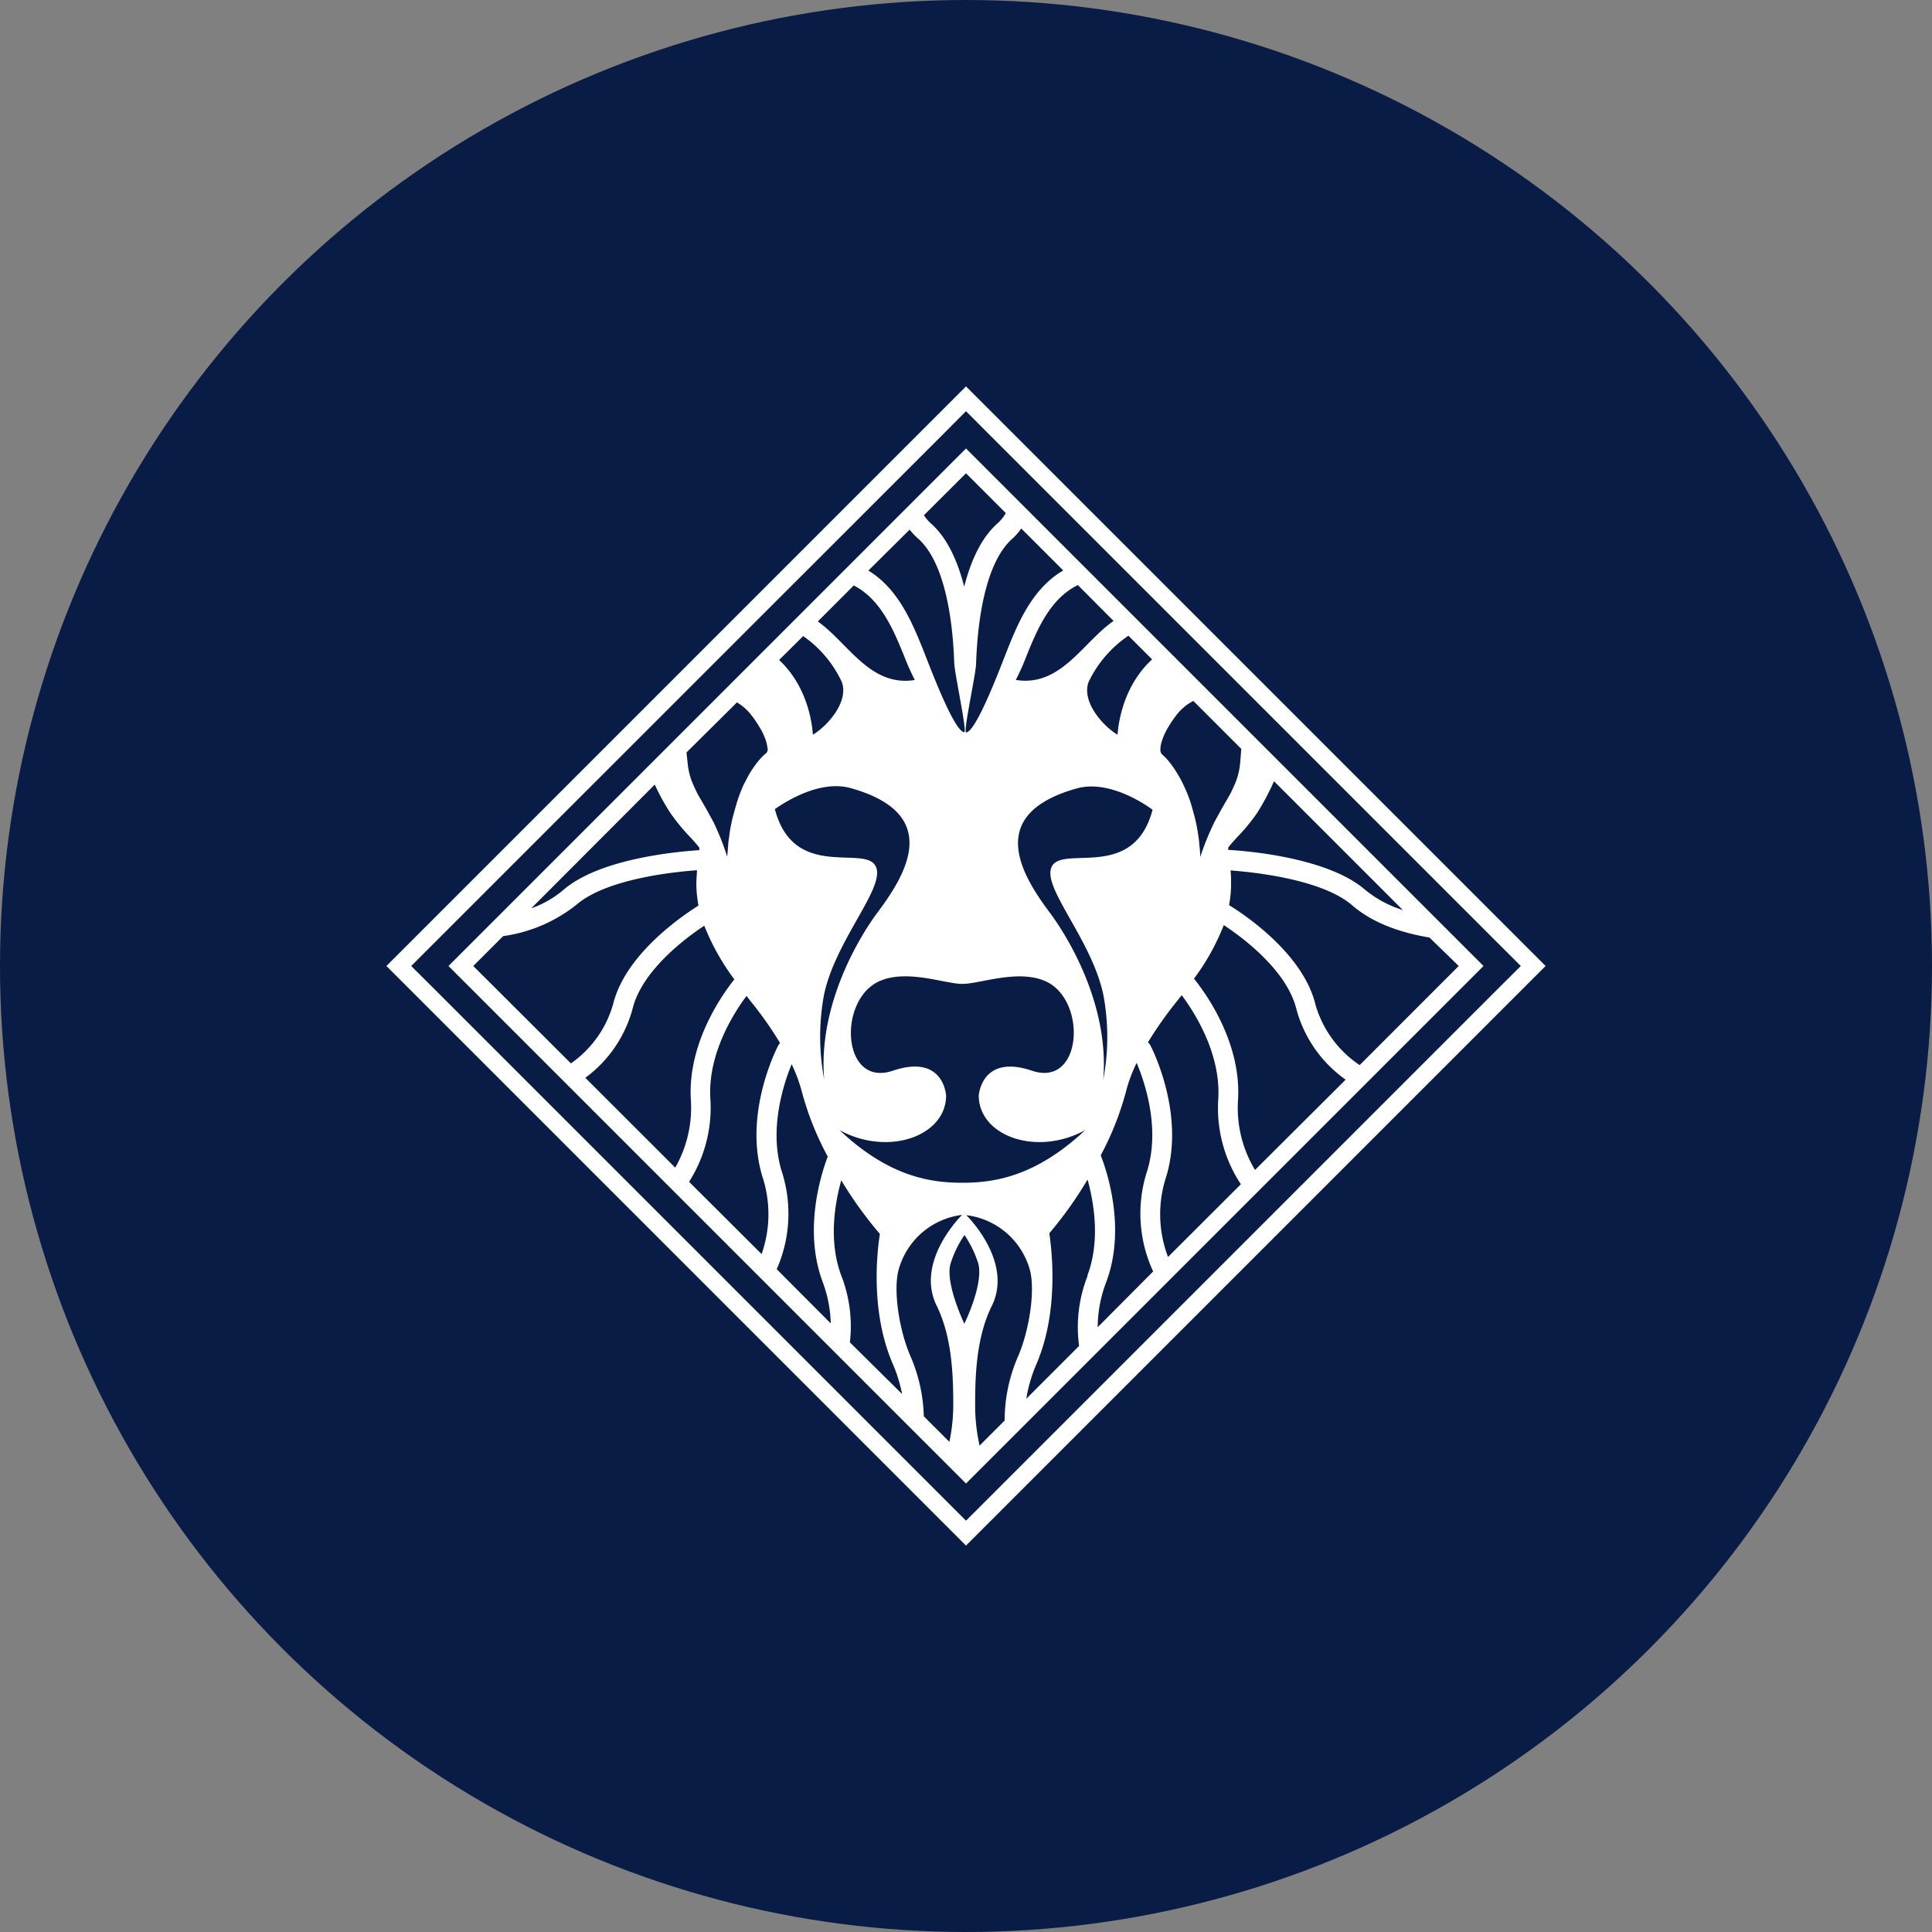 <?xml version='1.0' encoding='utf-8'?>
<svg xmlns="http://www.w3.org/2000/svg" id="Layer_1" data-name="Layer 1" viewBox="0 0 300 300" width="300" height="300"><rect x="0" y="0" width="300" height="300" fill="#808080" stroke="none"/><defs><clipPath id="bz_circular_clip"><circle cx="150.0" cy="150.0" r="150.0" /></clipPath></defs><g clip-path="url(#bz_circular_clip)"><rect x="-1.5" y="-1.5" width="303" height="303" fill="#091c46" /><path d="M181.45,118.05a18,18,0,0,1,1.68,2.46c.51,1,.59,1.06.81,1.57a23.29,23.29,0,0,1,1.07,2.73c.33,1.11.61,2.15.61,2.15s.35,1.48.49,2.58a16.19,16.19,0,0,1,.2,1.68c.08,1,.13,1.83.13,1.83a43.87,43.87,0,0,1,2.22-5.45c1-1.86,1.45-2.6,1.45-2.6l1-1.73s.8-1.62,1-2.26a10.48,10.48,0,0,0,.48-2c.1-.77.23-2.74.23-2.75l-2-2-5.44-5.44a8.7,8.7,0,0,0-1.18.74,11.71,11.71,0,0,0-1,.92,11,11,0,0,0-1.05,1.3,16.56,16.56,0,0,0-1,1.61,11,11,0,0,0-.61,1.38,4.85,4.85,0,0,0-.3,1.27c0,.44-.08.59.27,1A11.82,11.82,0,0,1,181.45,118.05Z" fill="none" /><path d="M167.21,122.37c-14.28,4-8.69,13.3-4.25,19.24,2.79,3.72,9.33,14.4,8.34,26a35.46,35.46,0,0,0,0-13.28c-1.72-7.9-8.48-15.43-8.2-19,.39-5.07,12.73,2.26,15.86-9.69C179,125.69,172.68,120.86,167.21,122.37Z" fill="none" /><path d="M159.37,101.91a39.9,39.9,0,0,1-1.64,3.67c7,1.13,10.43-5.87,15.19-9.16l-5.56-5.57C163,93,161,97.84,159.37,101.91Z" fill="none" /><path d="M173.52,114.08s.17-6.91,5.38-11.69l-3.68-3.68a18,18,0,0,0-6.19,7.2C167.9,109.07,171.43,112.84,173.52,114.08Z" fill="none" /><path d="M201.25,156.63c-1.51-6.08-8.61-11.23-11.26-13a34.91,34.91,0,0,1-4.63,8.32c1.68,2.05,7.34,9.75,6.85,18.7a18.64,18.64,0,0,0,2.63,11l14.06-14.06A19.74,19.74,0,0,1,201.25,156.63Z" fill="none" /><path d="M189.14,170.5c.4-7.07-3.85-13.53-5.69-16l-.72.92a59.26,59.26,0,0,0-4.52,6.41,1.48,1.48,0,0,1,.38.47c.23.43,5.47,10.6,2.45,20.41a18.53,18.53,0,0,0,.29,12.44l11.31-11.31A21.56,21.56,0,0,1,189.14,170.5Z" fill="none" /><path d="M191.06,135.1c.05.69.09,1.36.09,2a18.3,18.3,0,0,1-.31,3.4c1.86,1.14,11.39,7.28,13.39,15.34a16.9,16.9,0,0,0,6.89,9.5L226.5,150,222,145.45c-4.36-.69-8.74-2.13-12-5C205.31,136.48,194.8,135.37,191.06,135.1Z" fill="none" /><path d="M190.69,131.61c0,.12,0,.25,0,.37,3.45.22,15.58,1.3,21.25,6.19a17,17,0,0,0,5.86,3.14l-20-20a36.94,36.94,0,0,1-2.61,4.86,29,29,0,0,1-3.06,3.75C191.68,130.44,191,131.16,190.69,131.61Z" fill="none" /><path d="M153.85,67.71,150,63.85l-3.85,3.86L67.71,146.15,63.85,150l3.86,3.85,78.44,78.44,3.85,3.86,3.85-3.86,78.44-78.44,3.86-3.85-3.86-3.85ZM150,230.36,69.64,150,150,69.64,230.36,150Z" fill="none" /><path d="M143.27,100.74c.81,2,4.8,12.81,6.45,13,.53.06-1.6-9.38-1.55-10.82-.2-5.83-1.24-15.44-5.68-19.32a9.54,9.54,0,0,1-1.24-1.32l-6.41,6.42C139.45,91.43,141.61,96.66,143.27,100.74Z" fill="none" /><path d="M150,113.7c1.64-.15,5.64-11,6.45-13,1.69-4.13,3.9-9.4,8.62-12.16l-6.52-6.52a8.79,8.79,0,0,1-1.33,1.5c-4.42,3.88-5.47,13.48-5.68,19.32C151.61,104.32,149.49,113.76,150,113.7Z" fill="none" /><path d="M160.25,166.26c7.88,2.66,8.59-11,2.09-13.9-4.31-1.92-10.16.42-12.9.42s-8.59-2.32-12.89-.42c-6.51,2.89-5.78,16.56,2.09,13.9s8.27,3.86,8.27,3.86c0,6.25-8.93,9.52-16.54,5.37,7.61,7.13,14,8.17,19.07,8.17s11.46-1,19.07-8.17c-7.61,4.15-16.53.88-16.53-5.37C152,170.12,152.31,163.58,160.25,166.26Z" fill="none" /><path d="M143.46,80a6,6,0,0,0,1,1.22c2.59,2.27,4.2,5.93,5.2,9.84,1-3.91,2.61-7.58,5.2-9.84a5.78,5.78,0,0,0,1.26-1.59L150,73.48Z" fill="none" /><path d="M142.05,105.57a36.81,36.81,0,0,1-1.64-3.68c-1.63-4-3.61-8.83-7.84-11L127,96.48C131.7,99.83,135.11,106.7,142.05,105.57Z" fill="none" /><path d="M120.84,162.32a1.4,1.4,0,0,1,.28-.36,60.7,60.7,0,0,0-4.57-6.5c-.23-.27-.43-.54-.65-.82-1.87,2.51-6,8.88-5.61,15.86a21.38,21.38,0,0,1-3.29,13l11.25,11.25a18.51,18.51,0,0,0,.14-12C115.37,172.92,120.62,162.74,120.84,162.32Z" fill="none" /><path d="M107.22,170.67c-.48-8.81,5-16.41,6.76-18.59a36.1,36.1,0,0,1-4.67-8.34c-2.74,1.81-9.64,6.89-11.13,12.89a19.56,19.56,0,0,1-7.34,10.73l13.94,13.95A18.61,18.61,0,0,0,107.22,170.67Z" fill="none" /><path d="M108.55,132c0-.12,0-.26,0-.38-.33-.45-1-1.17-1.47-1.69a28.5,28.5,0,0,1-3.06-3.75,32.54,32.54,0,0,1-2.39-4.36L82.44,141.05a16.09,16.09,0,0,0,5-2.87C93,133.35,104.91,132.24,108.55,132Z" fill="none" /><path d="M108.45,140.63a18.45,18.45,0,0,1-.33-3.49c0-.68,0-1.35.09-2-3.87.3-14.17,1.42-18.76,5.39a23.44,23.44,0,0,1-11.33,4.85L73.48,150l15.14,15.14a16.79,16.79,0,0,0,6.57-9.26C97.16,148,106.29,142,108.45,140.63Z" fill="none" /><path d="M107.37,121.05c.2.64,1,2.26,1,2.26l1,1.72s.43.75,1.44,2.6a40.06,40.06,0,0,1,2.16,5.43s.06-.81.15-1.83.06-.59.2-1.69.5-2.57.5-2.57.28-1.07.61-2.18a22,22,0,0,1,1-2.7c.23-.51.3-.62.81-1.58a16,16,0,0,1,1.7-2.46,9.17,9.17,0,0,1,1-1,.82.82,0,0,0,.28-.9,6.62,6.62,0,0,0-.3-1.27,12.67,12.67,0,0,0-.61-1.38,17.46,17.46,0,0,0-1-1.61,11.82,11.82,0,0,0-1-1.29,10.57,10.57,0,0,0-1-.93c-.28-.23-.83-.57-.83-.57l-.37.37-7.4,7.44s.13,1.41.24,2.18A11.39,11.39,0,0,0,107.37,121.05Z" fill="none" /><path d="M130.75,105.91a17.94,17.94,0,0,0-6-7.14L121,102.48c5.1,4.78,5.19,11.64,5.25,11.6C128.36,112.84,131.88,109.07,130.75,105.91Z" fill="none" /><path d="M178.1,181.83c2.05-6.7-.42-13.88-1.64-16.75a23.76,23.76,0,0,0-1.67,4.51,46.53,46.53,0,0,1-3.91,9.85c1,2.7,3.92,11.52.85,19.69a19.71,19.71,0,0,0-1.32,7l8.63-8.62A21.28,21.28,0,0,1,178.1,181.83Z" fill="none" /><path d="M136.17,135.38c.26,3.53-6.48,11.06-8.21,19a35.6,35.6,0,0,0,0,13.28c-1-11.6,5.54-22.29,8.34-26,4.44-5.93,10-15.27-4.25-19.24-5.48-1.52-11.75,3.32-11.75,3.32C123.45,137.65,135.79,130.31,136.17,135.38Z" fill="none" /><path d="M159.86,197.16a11.71,11.71,0,0,0-9.86-8.51s7.51,7.29,3.85,14.29c-2.21,4.65-2.48,10.18-2.48,14.93a29.25,29.25,0,0,0,.68,6.56l3.88-3.88v0a24.89,24.89,0,0,1,2.11-10C159.81,206.46,160.71,200.3,159.86,197.16Z" fill="none" /><path d="M162.9,191.45c.32,2,1.69,11.83-2,20.31a22.6,22.6,0,0,0-1.58,5.39l8.2-8.2a21.72,21.72,0,0,1,1.29-10.89c2.05-5.43,1-11.39,0-14.95A63.4,63.4,0,0,1,162.9,191.45Z" fill="none" /><path d="M151.88,196.23a17.16,17.16,0,0,0-2.16-4.48,16.93,16.93,0,0,0-2.18,4.53c-.84,3.06,2.18,9.29,2.18,9.29S152.73,199.54,151.88,196.23Z" fill="none" /><path d="M128.48,179.62a46.08,46.08,0,0,1-4-10,23.49,23.49,0,0,0-1.6-4.34c-1.23,3-3.57,10-1.56,16.58a21.37,21.37,0,0,1-.76,15.25l8.43,8.43a19.83,19.83,0,0,0-1.29-6.36C124.69,191.12,127.39,182.51,128.48,179.62Z" fill="none" /><path d="M149.37,188.65a11.68,11.68,0,0,0-9.86,8.51c-.86,3.14.05,9.3,1.82,13.37a25.26,25.26,0,0,1,2.09,9.39l4,4a29.46,29.46,0,0,0,.58-6c0-4.75-.27-10.29-2.49-14.93C141.87,195.94,149.37,188.65,149.37,188.65Z" fill="none" /><path d="M136.52,191.6a59.85,59.85,0,0,1-6-8.33c-1,3.59-2,9.43,0,14.77a21.8,21.8,0,0,1,1.34,10.39l8,8a22.64,22.64,0,0,0-1.45-4.69C134.92,203.48,136.15,193.88,136.52,191.6Z" fill="none" /><path d="M155.78,65.78,150,60l-5.78,5.78L65.78,144.22,60,150l5.78,5.78,78.44,78.44L150,240l5.78-5.78,78.44-78.44L240,150l-5.78-5.78Zm76.51,88.06-78.44,78.44L150,236.13l-3.85-3.85L67.71,153.84,63.85,150l3.86-3.86,78.44-78.42L150,63.85l3.85,3.86,78.44,78.44,3.86,3.85Z" fill="#fff" /><path d="M69.64,150,150,230.36,230.36,150,150,69.64Zm71.61-67.76a9,9,0,0,0,1.24,1.32c4.44,3.88,5.48,13.48,5.68,19.32,0,1.44,2.07,10.88,1.55,10.82-1.65-.15-5.64-11-6.45-13-1.66-4.08-3.82-9.31-8.43-12.1Zm27.26,93.25c-7.61,7.13-14,8.17-19.07,8.17s-11.46-1-19.07-8.17c7.61,4.15,16.54.88,16.54-5.37,0,0-.33-6.54-8.27-3.86s-8.6-11-2.09-13.9c4.31-1.92,10.15.42,12.89.42s8.6-2.32,12.9-.42c6.5,2.89,5.78,16.56-2.09,13.9s-8.27,3.86-8.27,3.86C152,176.37,160.9,179.64,168.51,175.49ZM132.57,90.91c4.23,2.16,6.21,7,7.84,11a39,39,0,0,0,1.64,3.68c-6.94,1.12-10.36-5.76-15.06-9.09Zm-7.85,7.86a17.94,17.94,0,0,1,6,7.14c1.13,3.16-2.39,6.93-4.49,8.17-.05,0-.14-6.82-5.25-11.6Zm7.35,23.6c14.28,4,8.69,13.3,4.25,19.24-2.8,3.72-9.33,14.4-8.34,26a35.58,35.58,0,0,1,0-13.28c1.73-7.9,8.49-15.43,8.21-19-.4-5.07-12.73,2.26-15.87-9.69C120.32,125.69,126.59,120.86,132.07,122.37Zm-18-12.94.36-.37a8,8,0,0,1,.83.57,8.36,8.36,0,0,1,1,.92,14.22,14.22,0,0,1,1,1.3c.33.49.84,1.3,1,1.61a11,11,0,0,1,.61,1.38,6.62,6.62,0,0,1,.3,1.27.81.81,0,0,1-.28.9,10,10,0,0,0-1,1,17.59,17.59,0,0,0-1.7,2.46c-.5,1-.58,1.08-.81,1.59a22.68,22.68,0,0,0-1,2.7c-.33,1.12-.61,2.18-.61,2.18s-.36,1.47-.49,2.56-.13.67-.21,1.7-.15,1.83-.15,1.83a39.54,39.54,0,0,0-2.16-5.43c-1-1.85-1.44-2.6-1.44-2.6l-1-1.72s-.8-1.63-1-2.26a10.67,10.67,0,0,1-.48-2c-.1-.78-.24-2.18-.24-2.18Zm-12.4,12.4a34.51,34.51,0,0,0,2.39,4.36,30.49,30.49,0,0,0,3.06,3.74c.48.52,1.14,1.24,1.47,1.7l0,.38c-3.64.24-15.51,1.34-21.1,6.17a16.09,16.09,0,0,1-5,2.87Zm-13,43.31L73.49,150l4.64-4.64a23.47,23.47,0,0,0,11.34-4.84c4.59-4,14.88-5.11,18.75-5.39,0,.67-.09,1.34-.09,2a18.43,18.43,0,0,0,.33,3.48C106.29,142,97.16,148,95.21,155.9A16.82,16.82,0,0,1,88.63,165.14Zm2.22,2.22a19.62,19.62,0,0,0,7.34-10.73c1.48-6,8.39-11.08,11.13-12.89a36.1,36.1,0,0,0,4.67,8.34c-1.75,2.18-7.25,9.78-6.76,18.59a18.78,18.78,0,0,1-2.42,10.64Zm27.4,27.4L107,183.51a21.45,21.45,0,0,0,3.3-13c-.39-7,3.74-13.35,5.62-15.86l.64.82a56.69,56.69,0,0,1,4.57,6.5,1.4,1.4,0,0,0-.28.36c-.23.44-5.47,10.6-2.45,20.42A18.64,18.64,0,0,1,118.25,194.76Zm2.32,2.32a21.37,21.37,0,0,0,.76-15.25c-2-6.56.32-13.58,1.56-16.58a24,24,0,0,1,1.6,4.34,46.08,46.08,0,0,0,4,10c-1.09,2.89-3.79,11.5-.77,19.51A19.89,19.89,0,0,1,129,205.5Zm11.36,11.36a21.72,21.72,0,0,0-1.34-10.38c-2-5.34-1-11.19,0-14.78a62.18,62.18,0,0,0,6,8.33c-.37,2.29-1.6,11.87,2,20.17a22.82,22.82,0,0,1,1.45,4.69Zm15.48,15.48-4-4a25.09,25.09,0,0,0-2.1-9.39c-1.76-4.08-2.67-10.24-1.81-13.37a11.69,11.69,0,0,1,9.85-8.51s-7.49,7.29-3.85,14.29c2.2,4.65,2.48,10.18,2.48,14.93A27.56,27.56,0,0,1,147.41,223.92Zm2.31-18.33s-3-6.24-2.18-9.3a16.84,16.84,0,0,1,2.18-4.52,16.92,16.92,0,0,1,2.16,4.47C152.73,199.54,149.72,205.59,149.72,205.59Zm6.23,15-3.88,3.88a28.59,28.59,0,0,1-.69-6.55c0-4.76.27-10.3,2.49-14.94,3.64-7-3.86-14.29-3.86-14.29a11.71,11.71,0,0,1,9.87,8.51c.85,3.14-.07,9.31-1.82,13.38a25,25,0,0,0-2.1,10A.08.08,0,0,0,156,220.56Zm12.9-22.5A21.73,21.73,0,0,0,167.56,209l-8.2,8.2a22.6,22.6,0,0,1,1.58-5.39c3.65-8.48,2.28-18.33,2-20.31a61.22,61.22,0,0,0,5.94-8.34C169.84,186.67,170.9,192.62,168.85,198.06Zm1.56,8a19.79,19.79,0,0,1,1.32-7c3.08-8.17.21-17-.85-19.69a46.2,46.2,0,0,0,3.91-9.85,23.1,23.1,0,0,1,1.67-4.51c1.22,2.89,3.69,10.06,1.64,16.75a21.39,21.39,0,0,0,.92,15.64Zm10.92-10.91a18.65,18.65,0,0,1-.29-12.44c3-9.82-2.23-20-2.45-20.42a1.44,1.44,0,0,0-.38-.46,58.29,58.29,0,0,1,4.52-6.41l.72-.92c1.84,2.44,6.07,8.89,5.69,16a21.46,21.46,0,0,0,3.5,13.36Zm13.51-13.51a18.64,18.64,0,0,1-2.63-11c.49-8.94-5.17-16.64-6.85-18.7a35.66,35.66,0,0,0,4.63-8.32c2.65,1.74,9.74,6.89,11.26,13a19.69,19.69,0,0,0,7.66,11ZM226.51,150l-15.38,15.39a16.89,16.89,0,0,1-6.89-9.49c-2-8.07-11.52-14.21-13.39-15.35a18.27,18.27,0,0,0,.31-3.39c0-.69,0-1.37-.09-2,3.74.28,14.25,1.39,18.9,5.42,3.28,2.83,7.65,4.27,12,5Zm-28.68-28.69,20,20a17.34,17.34,0,0,1-5.86-3.15c-5.67-4.89-17.8-6-21.25-6.19,0-.12,0-.25,0-.36.33-.46,1-1.18,1.47-1.7a29,29,0,0,0,3.06-3.74A39.14,39.14,0,0,0,197.83,121.31Zm-17.63-5.25a5.57,5.57,0,0,1,.31-1.27,9.7,9.7,0,0,1,.61-1.38,16.56,16.56,0,0,1,1-1.61,13.54,13.54,0,0,1,1-1.3,11.71,11.71,0,0,1,1-.92,8.7,8.7,0,0,1,1.18-.74l5.44,5.44,2,2s-.13,2-.23,2.75a11.73,11.73,0,0,1-.48,2c-.2.64-1,2.26-1,2.26l-1,1.73s-.43.74-1.44,2.6a43.49,43.49,0,0,0-2.22,5.45s0-.8-.13-1.83a15.28,15.28,0,0,0-.2-1.68c-.14-1.11-.5-2.58-.5-2.58s-.26-1-.6-2.15a20.75,20.75,0,0,0-1.07-2.73,16.37,16.37,0,0,0-.81-1.57,17.06,17.06,0,0,0-1.69-2.46,10.46,10.46,0,0,0-1-1C180.13,116.65,180.18,116.5,180.2,116.06Zm-17.09,19.32c-.27,3.53,6.48,11.06,8.2,19a35.48,35.48,0,0,1,0,13.28c1-11.6-5.54-22.29-8.34-26-4.44-5.93-10-15.27,4.25-19.24,5.47-1.52,11.75,3.32,11.75,3.32C175.83,137.65,163.5,130.31,163.11,135.38Zm12.11-36.67,3.68,3.68c-5.21,4.78-5.32,11.73-5.38,11.69-2.09-1.23-5.62-5-4.49-8.17A18.14,18.14,0,0,1,175.22,98.71Zm-2.3-2.29c-4.78,3.29-8.19,10.29-15.19,9.16a33.36,33.36,0,0,0,1.64-3.67c1.65-4.07,3.65-8.94,8-11.06ZM158.58,82.06l6.52,6.52c-4.73,2.76-6.95,8-8.62,12.16-.81,2-4.79,12.81-6.45,13-.54.06,1.59-9.38,1.54-10.82.21-5.83,1.24-15.44,5.68-19.32A8.52,8.52,0,0,0,158.58,82.06Zm-3.66-.81c-2.59,2.27-4.2,5.94-5.2,9.84-1-3.9-2.61-7.58-5.2-9.84A6,6,0,0,1,143.47,80L150,73.49l6.18,6.18A6.49,6.49,0,0,1,154.92,81.25Z" fill="#fff" /></g></svg>